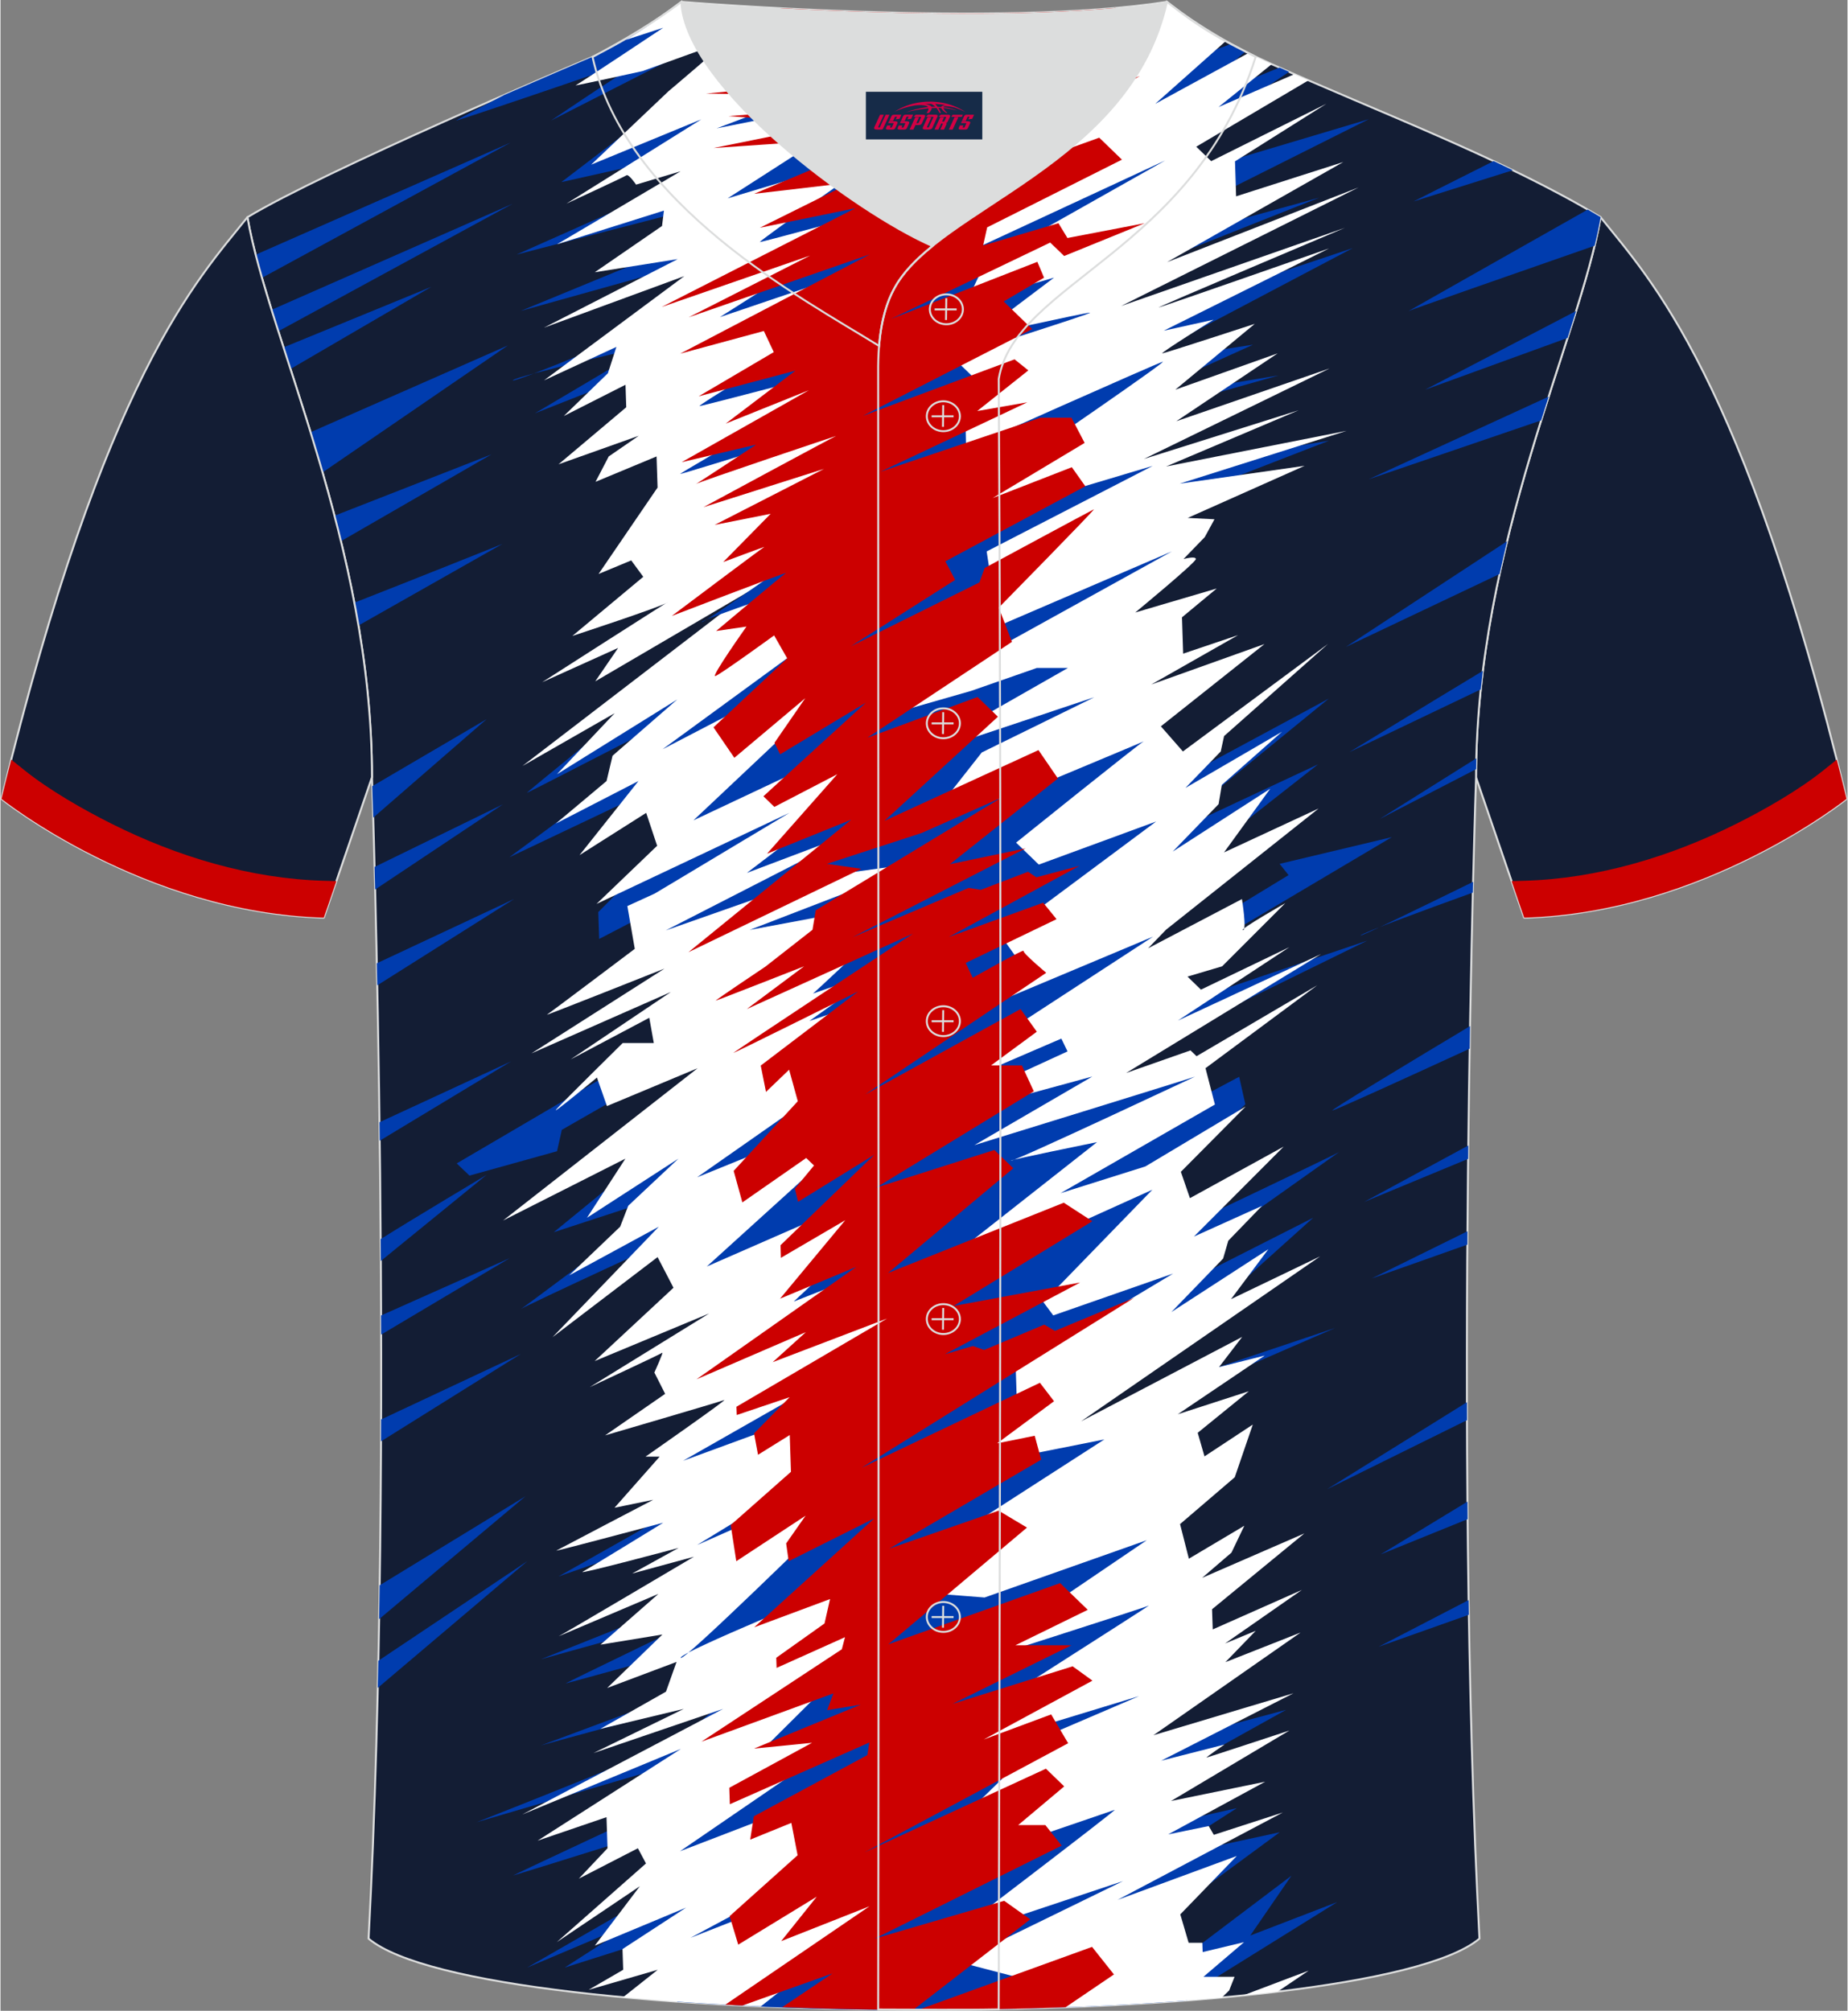 <?xml version="1.0" encoding="utf-8"?>
<!-- Generator: Adobe Illustrator 24.0.1, SVG Export Plug-In . SVG Version: 6.00 Build 0)  -->
<svg xmlns="http://www.w3.org/2000/svg" xmlns:xlink="http://www.w3.org/1999/xlink" version="1.1" id="图层_1" x="0px" y="0px" width="380.86px" height="414.34px" viewBox="0 0 380.8 414.5" enable-background="new 0 0 380.8 414.5" xml:space="preserve">
<rect x="0" y="0" width="380.8" height="414.5" fill="#808080" stroke="none"/>
<g>
	
		<path fill-rule="evenodd" clip-rule="evenodd" fill="#131D34" stroke="#DCDDDD" stroke-width="0.401" stroke-linecap="round" stroke-linejoin="round" stroke-miterlimit="22.926" d="   M329.89,44.78c10.28,12.86,29.46,32.55,50.71,119.9c0,0-29.29,23.45-66.46,24.49c0,0-7.19-20.9-9.93-28.95   C304.21,112.26,325.6,69.63,329.89,44.78z"/>
	<path fill-rule="evenodd" clip-rule="evenodd" fill="#CC0000" d="M375.85,158.78c-5.16,4.13-12.12,8.11-17.99,11.04   c-13.55,6.78-28.58,11.32-43.79,11.74l-2.52,0.07l2.59,7.53c37.17-1.03,66.46-24.49,66.46-24.49c-0.67-2.76-1.34-5.45-2.01-8.08   L375.85,158.78z"/>
</g>
<path fill-rule="evenodd" clip-rule="evenodd" fill="#131D34" stroke="#DCDDDD" stroke-width="0.401" stroke-linecap="round" stroke-linejoin="round" stroke-miterlimit="22.926" d="  M75.89,399.62c5.4-101.74,0.7-239.41,0.7-239.41c0-47.97-21.4-90.58-25.68-115.43c15.82-9.55,66.94-31.27,71.13-33.04  c6.4-2.7,12.79-7.19,18.34-11.36c0,0,65.63,5.43,100.09,0c6.47,5.05,13.95,9.4,21.48,12.78c21.91,9.84,48.19,19.68,67.95,31.61  c-4.3,24.85-25.68,67.47-25.68,115.43c0,0-4.69,137.66,0.7,239.41C281.69,419.2,99.12,419.2,75.89,399.62z"/>
<g>
	<path fill-rule="evenodd" clip-rule="evenodd" fill="#003CAE" d="M103.84,19.58c-5.86,3.06-10.12,5.31-9.85,5.27   c0.83-0.12,43.98-14.7,42.56-14.7c-1.42,0-23.04,14.7-23.04,14.7l35.62-18.14l2.73,3.2l-36.23,27.63l32.53-7.26l-3.48,7.26   c0,0-7.42,1.54-8.13,1.66c-0.71,0.12-30.16,13.28-30.16,13.28l35.74-9.25l0.21,6.41l-35.1,14.46l39.95-11.15   c0,0-12.81,12.61-13.16,13.6c-0.35,0.98-28.66,12.63-28.39,11.84c0.26-0.78,28.17-7.18,28.17-7.18l-23.63,13.99l23.78-9.37   l1.79,14.93l4.99,14.03l-0.99,14.93l21.94-7.97l-16.68,25.33l-12.94,7.13c0,0-23.96,19.34-23.52,19.22   c0.45-0.11,42.93-22.05,42.93-22.05l-19.68,15.49l-26.89,19.84l40.25-19.11l-5.46,7.8l-0.3,6.33l-16.15,16.28l0.18,5.54   l19.79-10.29l-5.15,18.93l2.84,10.17l-12.26,7.18l-34.59,20.28l2.63,2.51l18.05-5.02l0.99-4.41l18.54-10.63l13.76-7.89l-8.49,18.8   L114.07,254l29.09-9.5l-11.75,7.35c0,0-24.83,18.66-24.29,18.09c0.55-0.57,36.42-17.07,36.42-17.07l0.62,12.21l6.12,2.32l1.26,4.07   c0,0-14.2,13.63-13.16,13.6c1.05-0.03,13.52,0.67,13.52,0.67l-4.58,8.79l-1.62,13.13l-30.65,17.3l32.42-11.31l-2.9,15.15   l-33.15,13.23l35.86-9.95c0,0-31.28,15.04-30.72,14.93c0.56-0.11,27.46-7.54,27.46-7.54l1.72,7.54l-34.3,12.78   c0,0,37.73-10.49,37.45-9.27c-0.28,1.22-6.97,5.7-6.37,6.58c0.6,0.88-44.36,18.52-44.36,18.52l46.71-13.68l-8.04,10.06   c0,0-31.63,14.7-31.07,14.59c0.56-0.11,35.93-11.19,35.93-11.19l-4.03,6.62l-1.18,7.51l-27.91,16.06c0,0,26.28-11.08,24.48-10.4   c-1.79,0.68-16.74,10.4-16.74,10.4l24.62-7.8l-1.41,14.84c32.98,2.34,72.64,2.25,105.13-0.26l1.43-1.93l29.52-18.36l-17.93,6.9   l8.48-12.33l-24.06,18.18l-2.56-9.32l24.21-17.82l-25.06,5.43l16.22-10.4l-19.76,4.43l3.13-9.78l26.78-14.91l-29.83,7.96l2.42-7.35   l2.41-21.23l-3.81-24.31l0-13.15l5.68-6.18l33.27-14.47l-31.56,10.58l-11.18,7.51l-10.91,3.98l2.35-13.84l26.01-12.3l20.74-18.64   l-31.42,15.92l5.46-7.26c0,0,31.83-22.62,31.39-22.25s-34.74,16.65-34.74,16.65l-1.62-9.65l16.94-16.8l-1.27-5.67l-17.64,9.38   l-10.75-7.81l3.37-4.41l51.42-25.22l-48.99,16.54l5.87-9.3l48.2-28.58l-23.14,5.51l1.84,2.32l-16.5,10.04l-19.58,9.86l4.78-11.67   l12.02-11.16l25.36-19.9l-33.64,15.72l35.86-29.28l-34.22,18.43l-5.75-16.86l-7.45-12.42l6.76-16.12l4.55-12.17l36.16-14.02   l-39.92,6.57l3.1-12.56l26.43-7.46l-30.25,4.98l24.96-11.31L234,74.77l44.8-23.63l-46.31,15.49l-7.36-3.84l5.47-5.65l41.3-16.4   l-35.85,9.84l13.8-9.84l32.25-16.17l-34.14,10.18l-6.43-6.56l10.6-4.3l13.55-9.08c-0.66-0.29-1.32-0.58-1.98-0.88l-20.33,8.26   l13.3-11.58c-0.98-0.5-1.96-1.02-2.93-1.56l-15.93,5.9l0.52-11.8H136.59c-4.58,3.28-9.56,6.47-14.55,8.57   C120.57,12.36,113.32,15.44,103.84,19.58z"/>
	<path fill-rule="evenodd" clip-rule="evenodd" fill="#FFFFFF" d="M128.37,411.69l7.13-5.65l-14.24,4.13l7.12-4.13l-0.14-4.27   l13.1-8.54l-18.81,7.83l9.28-12.24l-17.12,11.52l18.39-16.22l-1.67-3.13l-12.17,6.26l5.91-6.26l-0.21-6.41l-14.21,4.85l29.55-18.92   l-32.71,13.52l41.41-21.77l-26.74,9.11l18.63-9.11l-17.22,4.13l13.55-7.68l2.18-6.13l-14.3,5.37l11.39-11.02l-12.77,2.09   l11.95-10.47c0,0-21.2,9.01-20.57,8.74c0.63-0.27,27.88-16.39,27.88-16.39l-12.73,3.46l9.57-5.28c0,0-21.12,5.65-19.78,4.92   c1.34-0.73,16.61-10.11,16.61-10.11s-22.48,6.01-22.03,5.74c0.45-0.27,19.97-10.47,19.97-10.47l-7.98,1.64l9.31-10.54h-2.91   c0,0,17.36-12.11,16.19-11.66c-1.17,0.46-24.53,7.28-24.53,7.28l12.38-8.56l-2.22-4.39c0,0,1.97-4.37,1.62-4.08   c-0.35,0.29-14.92,7.07-14.92,7.07l24.61-15.18l-23.63,9.83l16.26-15.12l-3.28-6.32l-21.66,16.51l21.91-22.77l-18.46,10.02   l10.49-10.02l1.68-4.33l10.33-9.7l-18.84,12.18l7.91-12.18l-25.22,12.75l40.12-31.4L125.03,228l-2.06-5.88c0,0-9.69,8.03-8.38,6.56   c1.31-1.47,13.69-13.68,13.69-13.68h6.41l-0.93-5.2l-16.23,8.59l20.69-13.91l-28.76,12.66l27.44-17.48c0,0-24.78,9.84-24.23,9.5   c0.55-0.34,18.1-13.57,18.1-13.57l-1.53-8.82l5.67-2.59l27.73-16.62l-39.76,18.77l12.5-11.99l-2.26-6.78l-13.74,8.71L131.53,161   l-17.04,8.77l10.46-8.77l1.24-5.22l13.33-11.59l-24.8,15.41l11.89-12.58L107.6,157.9l47.62-36.53l-32.6,19.08l4.72-6.89   l-15.67,7.07c0,0,27-17.31,25.79-16.43c-1.21,0.88-19.56,6.89-19.56,6.89l14.62-12.19l-2.48-3.38l-6.74,2.8l12.17-17.82l-0.21-6.41   l-12.58,5.23l2.72-5.23l6.19-4.26l-16.54,5.88l13.96-11.76l-0.15-4.64l-12.73,6.45l9.1-8.82l1.75-5.43l-14.93,6.9l28.93-21.49   l-28.94,10.63l27.58-14.14l-17.1,2.71l13.87-9.54l0.39-3.17l-22.06,6.95l25.49-15.05l-9.17,2.75c0,0-1.52-2.24-1.98-1.92   c-0.46,0.33-12.37,5.83-12.37,5.83l27.8-17.37l-22.71,9.34l15.94-15.13c0,0,12.45-10.49,11.66-10.27   c-0.78,0.23-16.99,6.11-16.99,6.11s-14.37,3.17-13.81,2.94c0.56-0.23,18.05-11.87,18.05-11.87l-7.71,2.51   c4.02-2.38,7.91-5.18,11.46-7.84c0,0,65.63,5.43,100.09,0c3.77,2.94,7.89,5.65,12.16,8.07l-14.56,12.95c0,0,9.34-5.11,19.2-10.46   c1.55,0.78,3.11,1.53,4.67,2.23l0.14,0.06c-5.89,4.75-10.96,8.83-10.96,8.83s7.64-3.32,15.63-6.77c0.97,0.42,1.94,0.85,2.91,1.27   c-10.68,6.31-23.13,13.67-23.13,13.67l3.08,2.98l23.75-11.83l-18.84,11.87l0.23,7.21l22.1-7.07L240.5,54.04L280,38.63l-48.96,24.45   l46.12-16.11c0,0-39.46,16.68-38.34,16.4c1.12-0.28,35.09-12.16,35.09-12.16l-34.08,16.96l10.25-2.26c0,0-11.36,7.07-10.52,6.93   c0.84-0.14,19.03-6.08,19.03-6.08l-16.38,13.57l21.1-7.49l-20.89,13.99l31.59-10.88l-38.27,18.66l31.9-10.04l-27.33,11.59   l37.22-7.35L243.12,99.7l25.75-3.68l-24.1,10.74l5.52,0.28l-2,3.67l-4.39,4.53c0,0,2.53-0.7,2.55,0c0.02,0.7-12.5,11.02-12.5,11.02   l16.8-4.95l-7.16,5.94l0.24,7.49l11.33-3.82l-17.9,10.18l23.34-8.34l-21.36,16.96l4.54,5.18l29.92-22.17l-21.43,19l-0.69,3.17   l-7.28,7.52l19.92-11.59l-12.42,10.97l-0.66,3.96l-9.46,9.78l20.1-12.95l-9.52,13.12l19.5-9.05l-31.44,24.97l-3.72,3.85   l19.35-10.15c0,0,1.06,6.52,0.21,6.41c-0.85-0.11,8.72-5.56,8.72-5.56l-13.01,13.01l-7.14,2.12l2.77,2.69l18.23-8.76l-22.97,15.13   l29.52-13.71l-40.21,24.52l13.28-4.66l1.24,1.2l24.9-14.63l-23.05,17.1l1.94,7.49l-31.82,18.27l17.49-5.51l20.67-12.35   l-13.36,13.46l1.87,5.43l19.33-10.63l-18.51,18.55l14.04-6.33l-6.95,7.18l-1.07,3.68l-10.67,11.03l19.99-12.95l-7.69,10.29   l18.37-8.82L222.76,293L256,275.58l-4.77,6.22l9.42-2.37l-17.93,12.1l14.66-4.75l-10.55,8.57l1.4,4.86l9.96-6.56l-3.72,10.86   l-11.28,9.66l1.82,7.13l11.43-6.79l-2.65,5.54l-6.05,5.2l21.08-9.16l-19.03,15.63l0.14,4.16l18.37-8.14l-15.84,11.04l6.34-2.62   l-6.26,6.47l15.5-6.11l-30.34,21.17l28.87-8.65l-27.27,13.9l13.06-3.33c0,0-4.04,2.75-3.68,2.68c0.36-0.07,17.05-5.57,17.05-5.57   l-24.4,14.53l19.41-3.98l-20,10.86l8.36-1.72l1.05,1.81l14.24-4.61l-34.09,18.02l24.59-9.05l-11.65,12.04l1.72,5.85h2.83l0.06,1.92   l8.53-2.04l-8.36,7.13h6.41l-1.12,2.83c0,0-0.73,0.69-1.51,1.46C214.49,415.17,165.55,415.15,128.37,411.69L128.37,411.69z    M256.17,411.33c2.44-0.25,4.83-0.51,7.15-0.79l6.38-4.32C269.7,406.22,261.96,409.12,256.17,411.33z"/>
	<g>
		<path fill-rule="evenodd" clip-rule="evenodd" fill="#003CAE" d="M52.61,52.5l52.58-23.12L53.91,57.27    C53.44,55.63,53,54.04,52.61,52.5z"/>
		<path fill-rule="evenodd" clip-rule="evenodd" fill="#003CAE" d="M55.89,63.86L105.59,42L57.28,68.28    C56.8,66.78,56.33,65.3,55.89,63.86z"/>
		<path fill-rule="evenodd" clip-rule="evenodd" fill="#003CAE" d="M63.92,89.1l40.68-17.89L66.4,97.38    C65.59,94.57,64.76,91.8,63.92,89.1z"/>
		<polygon fill-rule="evenodd" clip-rule="evenodd" fill="#003CAE" points="58.35,71.61 88.83,59.12 59.79,76.06   "/>
		<path fill-rule="evenodd" clip-rule="evenodd" fill="#003CAE" d="M68.86,106.31l32.37-12.65l-31.04,17.9    C69.76,109.8,69.32,108.05,68.86,106.31z"/>
		<path fill-rule="evenodd" clip-rule="evenodd" fill="#003CAE" d="M72.95,124.24c11.46-4.48,30.54-12.12,30.54-12.12L73.8,128.94    C73.53,127.36,73.25,125.8,72.95,124.24z"/>
		<path fill-rule="evenodd" clip-rule="evenodd" fill="#003CAE" d="M76.65,162.06l23.56-13.81l-23.36,20.29    C76.76,165.65,76.69,163.46,76.65,162.06z"/>
		<polygon fill-rule="evenodd" clip-rule="evenodd" fill="#003CAE" points="77.12,178.71 103.58,165.8 77.24,183.36   "/>
		<polygon fill-rule="evenodd" clip-rule="evenodd" fill="#003CAE" points="77.58,198.57 105.88,185.32 77.68,203.11   "/>
		<polygon fill-rule="evenodd" clip-rule="evenodd" fill="#003CAE" points="78.14,231.33 105.3,218.77 78.19,235.14   "/>
		<path fill-rule="evenodd" clip-rule="evenodd" fill="#003CAE" d="M78.38,255.42c6.85-4.3,21.83-13.24,21.83-13.24l-21.8,17.75    L78.38,255.42z"/>
		<polygon fill-rule="evenodd" clip-rule="evenodd" fill="#003CAE" points="78.46,271.17 104.96,259.36 78.48,275.11   "/>
		<polygon fill-rule="evenodd" clip-rule="evenodd" fill="#003CAE" points="78.47,292.6 107.27,279.1 78.45,297.11   "/>
		<path fill-rule="evenodd" clip-rule="evenodd" fill="#003CAE" d="M78.17,326.79l30.05-18.35l-30.16,25.32    C78.11,331.44,78.14,329.12,78.17,326.79z"/>
		<path fill-rule="evenodd" clip-rule="evenodd" fill="#003CAE" d="M77.9,342.34l30.75-20.56l-30.88,26.16    C77.82,346.08,77.86,344.21,77.9,342.34z"/>
	</g>
	<g>
		<path fill-rule="evenodd" clip-rule="evenodd" fill="#003CAE" d="M307.84,33.21c-8.15,4.07-16.52,8.32-16.52,8.32l20.48-6.44    C310.49,34.46,309.17,33.83,307.84,33.21z"/>
		<path fill-rule="evenodd" clip-rule="evenodd" fill="#003CAE" d="M327.24,43.2c-15.94,9.02-37.46,21.19-36.91,20.91    c0.53-0.27,21.76-7.69,38.33-13.46c0.5-2.06,0.92-4.02,1.24-5.88C329.03,44.24,328.14,43.72,327.24,43.2z"/>
		<path fill-rule="evenodd" clip-rule="evenodd" fill="#003CAE" d="M324.84,64.11l-31.12,16.22l29.36-10.67    C323.69,67.76,324.28,65.91,324.84,64.11z"/>
		<path fill-rule="evenodd" clip-rule="evenodd" fill="#003CAE" d="M319.18,81.76l-37.13,17.05l35.58-12.15    C318.15,85,318.67,83.37,319.18,81.76z"/>
		<path fill-rule="evenodd" clip-rule="evenodd" fill="#003CAE" d="M310.62,111.56l-33.22,21.78l31.67-15.02    C309.56,116.04,310.08,113.79,310.62,111.56z"/>
		<path fill-rule="evenodd" clip-rule="evenodd" fill="#003CAE" d="M305.62,138.29c-11.67,7.03-27.52,16.75-27.52,16.75l27.08-12.93    C305.32,140.84,305.47,139.56,305.62,138.29z"/>
		<path fill-rule="evenodd" clip-rule="evenodd" fill="#003CAE" d="M304.27,156.32l-19.94,12.51l19.9-10.28    C304.24,157.8,304.25,157.06,304.27,156.32z"/>
		<path fill-rule="evenodd" clip-rule="evenodd" fill="#003CAE" d="M303.61,181.78c-11.29,5.54-23.91,11.66-23.18,11.02    c0.7-0.62,12.48-4.96,23.13-8.81L303.61,181.78z"/>
		<path fill-rule="evenodd" clip-rule="evenodd" fill="#003CAE" d="M302.98,211.51c-13.87,8.32-28.88,17.39-28.38,17.39    c0.49,0,14.89-6.56,28.3-12.73L302.98,211.51z"/>
		<polygon fill-rule="evenodd" clip-rule="evenodd" fill="#003CAE" points="302.61,236.13 281.12,247.77 302.58,238.88   "/>
		<polygon fill-rule="evenodd" clip-rule="evenodd" fill="#003CAE" points="302.44,253.81 282.7,263.54 302.42,256.56   "/>
		<polygon fill-rule="evenodd" clip-rule="evenodd" fill="#003CAE" points="302.44,309.54 284.55,320.41 302.47,313.15   "/>
		<polygon fill-rule="evenodd" clip-rule="evenodd" fill="#003CAE" points="302.34,289.04 273.5,306.98 302.35,292.74   "/>
		<polygon fill-rule="evenodd" clip-rule="evenodd" fill="#003CAE" points="302.68,329.83 284.11,339.46 302.73,332.86   "/>
	</g>
	<path fill-rule="evenodd" clip-rule="evenodd" fill="#003CAE" d="M197.37,404.38l34.06-16.62l-36.57,12.18   c0,0,35.74-27.2,34.84-26.86c-0.9,0.34-45.82,15.65-45.82,15.65l22.72-22.14l-26.53,6.49l54.67-23.45l-41.11,12.52l0.98-4.21   c0,0,43.04-27.43,42.15-26.98c-0.9,0.46-38.75,12.52-38.75,12.52l38.32-25.99l-33.44,11.81l-14.55-1.14l3.91-8.68l35.34-22.77   l-27.8,5.55l9.73-13.88l-0.21-6.41l32.46-19.45l-24.72,8.63l-2.05-2.76l22.47-23.14l-32.76,14.8l-8.37-1.22l29.74-23.4   c0,0-18.79,3.82-17.71,3.82c1.08,0,38.36-17.55,37.93-17.33c-0.43,0.22-45.51,14.13-45.51,14.13l24.31-14.14l-40.15,10.93   l35.04-16.11l-1.27-2.64l-20.3,8.74l3.16-6.28l36.05-23.48l-46,19.29l7.74-7.13l10.57-7.16l-3.55-5.01l31.87-23.72l-24.19,8.88   l-4.68-4.53c0,0,25.72-20.69,26.34-20.89c0.62-0.19-26.9,11.27-26.9,11.27l-15.92,2.99l9.4-11.95l23.19-11.38l-38.57,12.86   l33.14-18.9h-6.41l-13.52,4.72l-22.05,6.32l63.4-35.06l-45.8,19.69l8.5-13.98l-0.87-5.71l34.22-17.63l-46.18,13.77l21.1-16.12   c0,0,28.39-19.47,27.15-19.12c-1.24,0.34-40.53,17.86-40.53,17.86l-0.16-7.14l2.58-6.63l-5.13-4.96c0,0,29.28-9.25,28.25-9.25   c-1.02,0-23.63,5.01-23.63,5.01l16.22-12.23l-18.16,5.28l4.05-8.54l37.03-20.89l-42.2,19.58l6.82-13.77l8.04-13.02l-23.72,9.34   c0,0,45.95-22.2,44.61-21.63c-1.35,0.57-39.28,10.36-39.28,10.36L225.1,5.17l-46.72,5.69l-33.43,0.08L179,14.61l-31.35,11.85   l35.92-7.2l-33.66,21.63l32.93-9.9c0,0-26.83,18.9-26.26,18.9c0.57,0,27.75-7.4,27.75-7.4l-36.01,22.88l37.61-12.75l-24.05,20   c0,0-18.42,11.08-17.74,11.08c0.68,0,36.46-9.45,36.46-9.45s-41.02,23.45-40.45,23.45c0.57,0,42.94-13.21,42.94-13.21l-18.26,20.43   l1.91,8.2c0,0-21.91,15.57-22.19,15.12c-0.27-0.45,23.76-8.56,23.76-8.56l-2.57,13.41l-29.23,21.35l29.29-15.23l7.58,1.14   l-30.51,28.75l33.22-15.65l0.61,8.04c0,0-7.49,6.83-8.16,7.29c-0.67,0.46-14.66,11.16-14.66,11.16l24.4-9.22l-41.13,21.07   l31.39-11.03l22.23-3.07l-36.32,14l24.33-4.55l-6.55,6.77c0,0,6.47-0.85,6.41,0c-0.06,0.85-11.12,10.9-11.12,10.9l14.07-4.92   l-14.83,10.58l14.06-4.82l-11.81,19.26l-25.39,17.77l24.44-9.92l4.65,3.75l-27.09,24.56l30.83-13.48l1.47,7.26l-14.38,13.45   l12.82-5.04l7.9,5.4l2.98,5.96l-46.52,26.5l39.36-14.44l-9.57,15.37l-26.89,16.43l28.48-12.59l-1.95,7.85   c0,0-29.58,29.06-29.91,27.99c-0.33-1.08,33.48-14.9,33.48-14.9l2.44,14.93l-17.47,17.36l24.96-7.35l-43.55,29.83l38.33-14.72   c0,0-10.54,18.39-11.57,19.19c-1.03,0.8-24.61,13.38-24.61,13.38l34.13-13.37l-2.58,5.69l8.33-1.18l-17.36,16.68l-8.07,6.36   c14.14,0.62,29,0.84,43.66,0.66l17.87-4.47L197.37,404.38z"/>
	<path fill-rule="evenodd" clip-rule="evenodd" fill="#CC0000" d="M219.59,413.76l9.97-6.76l-4.51-5.68L189.2,414.3   C199.42,414.31,209.65,414.14,219.59,413.76L219.59,413.76z M188.2,414.29c-9.11-0.02-18.2-0.2-27.05-0.53l10.38-6.97l-18.57,6.62   c-1.18-0.06-2.35-0.12-3.52-0.18l29.72-20.28l-18.2,7.18l7.33-9.16l-16.19,9.89l-1.77-5.88l14.01-12.55l-1.29-6.67l-8.48,3.45   l0.75-4.81l23.39-12.61l0.42-2.6l-28.76,12.72l-0.11-3.39l17.05-9.27l-11.95,1.19l21.98-9.05l-6.92,1.13l1.3-3.45l-27.21,9.95   l28.95-19.05l0.65-2.49l-14.1,6.33l-0.07-2.09l9.95-7.07l1.14-5.03l-15.64,5.82L180.13,313l-17.63,8.82l-0.52-3.67l4-5.71   l-14.28,9.38l-1.15-7.46l12.42-10.97l-0.25-7.58l-6.54,4.07l-0.82-4.41l7.33-7.46l-10.9,3.67l-0.06-1.7l31.04-18.18l-23.57,8.99   l6.84-6.19l-22.54,9.72l32.95-23.18l-15.73,6.56l13.44-16.17l-13.26,7.75l-0.08-2.6l19.35-18.66l-15.74,9.72l-0.65-2.71l3.94-4.78   l-1.61-1.55l-13.16,9.16l-1.79-6.5L164.38,227l-1.79-6.5l-4.77,4.58l-1.08-5.43l20.08-15.27c0,0-25.37,12.61-25.71,12.66   c-0.34,0.06,37.02-24.59,37.02-24.59L153.87,208l11.81-8.81c0,0-17.86,7.01-18.2,7.07c-0.34,0.06,10.23-7.01,10.23-7.01l9.7-7.59   l0.67-4.02l38.29-23.22l-16.44,7.28l-19.54,6.37l7.09,1.02l-35.64,17.19l33.55-27.31l-17.35,7.01l14.49-16.39l-12.98,6.74   l-2.26-2.19l21.13-19.3l-17.68,10.65l-1.17-2.37l6.35-9.2l-14.62,12.29l-4.3-6.28l15.2-14.21l-2.7-4.74c0,0-11.03,8.01-12.11,8.38   c-1.08,0.36,6.41-10.2,6.41-10.2l-6.25,0.91c0,0,13.65-11.47,14.36-11.93c0.71-0.46-23.51,8.83-23.51,8.83s18.52-13.93,19.06-14.21   c0.54-0.27-8.46,3.1-8.46,3.1l9.79-9.95l-11.55,2.29l22.53-11.54l-24.85,7.89c0,0,26.67-14.42,27.34-14.67   c0.67-0.25-28.45,9.5-28.94,9.92c-0.5,0.42,12.46-8.14,12.46-8.14l-15.34,3.61l26.24-14.84l-17.16,6.89l14.38-10.92l-19.97,5.3   l15.5-9.12l-2.05-4.35l-17.24,4.67l39.09-20.46L141.89,65.4l25.03-12.72l-30.61,10.6l39.95-20.36l-19.7,4.03l18.78-9.33   l-19.96,2.33l28.45-11.98l-36.81,2.54l24.75-4.98l-21.68-1.59l27.07-2.12l-0.6-2.01l-31.08-0.53l28.44-2.65l-2.71-5.09l-19.2,3.07   l-2.19-2.12c0,0,23.32-3.39,24.07-3.07c0.75,0.32-10.08-3.61-10.08-3.61l-10.32,2.12l-2.03-3.71l16.95-0.53l-7.91-2.01   c18.92,1,47.52,1.91,69.39-0.04c-0.46,2.65-1.18,6.68-1.31,7.03c-0.19,0.53-17.07,3.95-17.07,3.95l-4.39,4.53l16.4-4.35l-4.45,2.85   l-15.51,7L201,28.33l33.91-12.67l-43.65,25.4l35.27-12.68l4.68,4.53l-27.79,13.96l-0.83,3.73l15.53-4.59l1.85,3.05l15.94-3.05   l-16.61,6.76L216.42,50l-32.88,15.77l30.23-11.8l1.38,3.27l-8.32,4.9l5.88,5.7l-34.93,17.89l31.29-11.66l2.84,2.28l-10.54,8.38   l10.33-1.8l-30.28,14.31l32.98-11.13h6.41l2.71,5.19l-18.97,11.37l16.33-6.36l2.78,3.92l-28.86,15.48l2.03,3.82l-21.5,13.68   l26.5-13.15l1.07-2.97c0,0,21.98-11.87,22.51-12.09c0.52-0.21-19.59,20.25-19.59,20.25l2.71,7.06l-29.8,19.76l22.71-8.4l4.2,4.07   l-23.39,21.46L214,154.62l4.01,5.85l-22.27,17.67l15.6-3.26l-35.7,18.32l23.96-10.18l2.52,0.41l9.72-3.73l1.73,1.15l8.88-2.37   l-26.93,14.66l19.45-7.06l2.76,3.39l-18.74,9.03l1.46,3.05c0,0,10.66-6.02,10.47-5.55c-0.19,0.47,4.68,4.53,4.68,4.53l-37.35,25.1   L210.3,208l3.36,4.67l-9.44,6.95h6.36l2.46,5.34l-32.51,19.85l24.38-7.76l3.9,3.77l-25.84,21.6l36.25-14.5l5.89,3.82l-28.61,17.47   l26.08-4.84l-27.88,14.79l5.78-1.7l2.33,0.81l12.38-5.22l2.21,1.29l16.27-6.78l-56.12,34.98l36.75-17.5l2.91,3.8l-11.73,8.68   l7.75-1.56l1.33,4.93l-31.31,18.34l22.54-7.84l5.84,3.5l-28.58,24.06l35.42-12.62l5.69,5.51l-14.92,7.31h11.56l-24.52,12.08   l24.77-7.74l4.08,2.95l-22.42,12.13l13.91-5.17l3.5,5.94l-41.93,22.47l37.35-17.22l3.77,3.65l-9.49,7.97h5.6l3.36,4.24   l-38.56,19.17l26.71-7.8l5.38,3.82L188.2,414.29z"/>
</g>
<path fill-rule="evenodd" clip-rule="evenodd" fill="none" stroke="#DCDDDD" stroke-width="0.401" stroke-miterlimit="22.926" d="  M140.38,0.39c-5.9,4.42-11.8,7.9-18.32,11.35c6.84,30.55,43.29,49.79,59.07,59.56c0.43-5.18,1.57-9.01,3.21-11.96  c1.68-3.07,4.41-5.87,7.8-8.62C176.35,43.85,141.26,18.04,140.38,0.39z"/>
<path fill-rule="evenodd" clip-rule="evenodd" fill="#DCDDDD" d="M192.17,50.71c14.83-11.99,42.18-22.85,48.3-50.33  c-34.47,5.43-100.09,0-100.09,0C141.26,18.04,176.36,43.85,192.17,50.71z"/>
<path fill-rule="evenodd" clip-rule="evenodd" fill="none" stroke="#DCDDDD" stroke-width="0.401" stroke-miterlimit="22.926" d="  M258.78,11.73c-7.75-4-10.65-5.37-18.31-11.35c-7.51,33.77-47.12,42.44-56.12,58.94c-2.06,3.7-3.32,8.78-3.4,16.15  c0,112.96,0.19,225.81,0,338.77c8.38,0,16.47,0.13,24.85-0.03c0.26-111.96,0.66-224.15,0.01-336.09  C209.09,58.28,246.08,51.92,258.78,11.73z"/>
<g>
	<g>
		
			<path fill-rule="evenodd" clip-rule="evenodd" fill="none" stroke="#DCDDDD" stroke-width="0.401" stroke-miterlimit="22.926" d="    M195.01,66.84c1.88,0,3.41-1.38,3.41-3.08c0-1.71-1.54-3.08-3.41-3.08c-1.88,0-3.41,1.38-3.41,3.08    C191.6,65.47,193.13,66.84,195.01,66.84z"/>
		
			<line fill-rule="evenodd" clip-rule="evenodd" fill="none" stroke="#DCDDDD" stroke-width="0.401" stroke-miterlimit="22.926" x1="195" y1="61.47" x2="194.94" y2="65.96"/>
		
			<line fill-rule="evenodd" clip-rule="evenodd" fill="none" stroke="#DCDDDD" stroke-width="0.401" stroke-miterlimit="22.926" x1="192.59" y1="63.78" x2="197.13" y2="63.78"/>
	</g>
	<g>
		
			<path fill-rule="evenodd" clip-rule="evenodd" fill="none" stroke="#DCDDDD" stroke-width="0.401" stroke-miterlimit="22.926" d="    M194.39,88.88c1.88,0,3.41-1.38,3.41-3.08c0-1.7-1.54-3.08-3.41-3.08c-1.88,0-3.41,1.38-3.41,3.08    C190.97,87.5,192.5,88.88,194.39,88.88z"/>
		
			<line fill-rule="evenodd" clip-rule="evenodd" fill="none" stroke="#DCDDDD" stroke-width="0.401" stroke-miterlimit="22.926" x1="194.36" y1="83.51" x2="194.31" y2="87.99"/>
		
			<line fill-rule="evenodd" clip-rule="evenodd" fill="none" stroke="#DCDDDD" stroke-width="0.401" stroke-miterlimit="22.926" x1="191.97" y1="85.81" x2="196.5" y2="85.81"/>
	</g>
	<g>
		
			<path fill-rule="evenodd" clip-rule="evenodd" fill="none" stroke="#DCDDDD" stroke-width="0.401" stroke-miterlimit="22.926" d="    M194.39,152.18c1.88,0,3.41-1.38,3.41-3.08c0-1.7-1.54-3.08-3.41-3.08c-1.88,0-3.41,1.38-3.41,3.08    C190.97,150.8,192.5,152.18,194.39,152.18z"/>
		
			<line fill-rule="evenodd" clip-rule="evenodd" fill="none" stroke="#DCDDDD" stroke-width="0.401" stroke-miterlimit="22.926" x1="194.36" y1="146.81" x2="194.31" y2="151.3"/>
		
			<line fill-rule="evenodd" clip-rule="evenodd" fill="none" stroke="#DCDDDD" stroke-width="0.401" stroke-miterlimit="22.926" x1="191.97" y1="149.11" x2="196.5" y2="149.11"/>
	</g>
	<g>
		
			<path fill-rule="evenodd" clip-rule="evenodd" fill="none" stroke="#DCDDDD" stroke-width="0.401" stroke-miterlimit="22.926" d="    M194.39,213.58c1.88,0,3.41-1.37,3.41-3.08c0-1.7-1.54-3.08-3.41-3.08c-1.88,0-3.41,1.37-3.41,3.08    C190.97,212.2,192.5,213.58,194.39,213.58z"/>
		
			<line fill-rule="evenodd" clip-rule="evenodd" fill="none" stroke="#DCDDDD" stroke-width="0.401" stroke-miterlimit="22.926" x1="194.36" y1="208.22" x2="194.31" y2="212.7"/>
		
			<line fill-rule="evenodd" clip-rule="evenodd" fill="none" stroke="#DCDDDD" stroke-width="0.401" stroke-miterlimit="22.926" x1="191.97" y1="210.51" x2="196.5" y2="210.51"/>
	</g>
	<g>
		
			<path fill-rule="evenodd" clip-rule="evenodd" fill="none" stroke="#DCDDDD" stroke-width="0.401" stroke-miterlimit="22.926" d="    M197.8,271.91c0-1.7-1.53-3.08-3.41-3.08c-1.88,0-3.41,1.38-3.41,3.08c0,1.7,1.53,3.08,3.41,3.08    C196.27,274.99,197.8,273.6,197.8,271.91z"/>
		
			<line fill-rule="evenodd" clip-rule="evenodd" fill="none" stroke="#DCDDDD" stroke-width="0.401" stroke-miterlimit="22.926" x1="194.36" y1="269.62" x2="194.31" y2="274.1"/>
		
			<line fill-rule="evenodd" clip-rule="evenodd" fill="none" stroke="#DCDDDD" stroke-width="0.401" stroke-miterlimit="22.926" x1="191.97" y1="271.93" x2="196.5" y2="271.93"/>
	</g>
	<g>
		
			<path fill-rule="evenodd" clip-rule="evenodd" fill="none" stroke="#DCDDDD" stroke-width="0.401" stroke-miterlimit="22.926" d="    M194.39,336.39c1.88,0,3.41-1.37,3.41-3.08c0-1.7-1.54-3.08-3.41-3.08c-1.88,0-3.41,1.38-3.41,3.08    C190.97,335,192.5,336.39,194.39,336.39z"/>
		
			<line fill-rule="evenodd" clip-rule="evenodd" fill="none" stroke="#DCDDDD" stroke-width="0.401" stroke-miterlimit="22.926" x1="194.36" y1="331.02" x2="194.31" y2="335.52"/>
		
			<line fill-rule="evenodd" clip-rule="evenodd" fill="none" stroke="#DCDDDD" stroke-width="0.401" stroke-miterlimit="22.926" x1="191.97" y1="333.33" x2="196.5" y2="333.33"/>
	</g>
</g>
<g>
	
		<path fill-rule="evenodd" clip-rule="evenodd" fill="#131D34" stroke="#DCDDDD" stroke-width="0.401" stroke-linecap="round" stroke-linejoin="round" stroke-miterlimit="22.926" d="   M50.91,44.78C40.63,57.64,21.45,77.33,0.2,164.67c0,0,29.29,23.45,66.46,24.49c0,0,7.19-20.9,9.93-28.95   C76.59,112.26,55.2,69.63,50.91,44.78z"/>
	<path fill-rule="evenodd" clip-rule="evenodd" fill="#CC0000" d="M4.95,158.78c5.16,4.13,12.12,8.11,17.99,11.04   c13.55,6.78,28.58,11.32,43.79,11.74l2.52,0.07l-2.59,7.53C29.49,188.12,0.2,164.67,0.2,164.67c0.67-2.76,1.34-5.45,2.01-8.08   L4.95,158.78z"/>
</g>

<g id="tag_logo">
	<rect y="18.92" fill="#162B48" width="24" height="9.818" x="178.42"/>
	<g>
		<path fill="#D30044" d="M194.38,22.11l0.005-0.011c0.131-0.311,1.085-0.262,2.351,0.071c0.715,0.24,1.44,0.54,2.193,0.9    c-0.218-0.147-0.447-0.289-0.682-0.42l0.011,0.005l-0.011-0.005c-1.478-0.845-3.218-1.418-5.1-1.62    c-1.282-0.115-1.658-0.082-2.411-0.055c-2.449,0.142-4.68,0.905-6.458,2.095c1.26-0.638,2.722-1.075,4.195-1.336    c1.467-0.18,2.476-0.033,2.771,0.344c-1.691,0.175-3.469,0.633-4.555,1.075c1.156-0.338,2.967-0.665,4.647-0.813    c0.016,0.251-0.115,0.567-0.415,0.96h0.475c0.376-0.382,0.584-0.725,0.595-1.004c0.333-0.022,0.66-0.033,0.971-0.033    C193.21,22.55,193.42,22.9,193.62,23.29h0.262c-0.125-0.344-0.295-0.687-0.518-1.036c0.207,0,0.393,0.005,0.567,0.011    c0.104,0.267,0.496,0.66,1.058,1.025h0.245c-0.442-0.365-0.753-0.753-0.835-1.004c1.047,0.065,1.696,0.224,2.885,0.513    C196.2,22.37,195.46,22.2,194.38,22.11z M191.94,22.02c-0.164-0.295-0.655-0.485-1.402-0.551    c0.464-0.033,0.922-0.055,1.364-0.055c0.311,0.147,0.589,0.344,0.84,0.589C192.48,22,192.21,22.01,191.94,22.02z M193.92,22.07c-0.224-0.016-0.458-0.027-0.715-0.044c-0.147-0.202-0.311-0.398-0.502-0.6c0.082,0,0.164,0.005,0.24,0.011    c0.72,0.033,1.429,0.125,2.138,0.273C194.41,21.67,194.03,21.83,193.92,22.07z"/>
		<path fill="#D30044" d="M181.34,23.65L180.17,26.2C179.99,26.57,180.26,26.71,180.74,26.71l0.873,0.005    c0.115,0,0.251-0.049,0.327-0.175l1.342-2.891H182.5L181.28,26.28H181.11c-0.147,0-0.185-0.033-0.147-0.125l1.156-2.504H181.34L181.34,23.65z M183.2,25h1.271c0.36,0,0.584,0.125,0.442,0.425L184.44,26.46C184.34,26.68,184.07,26.71,183.84,26.71H182.92c-0.267,0-0.442-0.136-0.349-0.333l0.235-0.513h0.742L183.37,26.24C183.35,26.29,183.39,26.3,183.45,26.3h0.18    c0.082,0,0.125-0.016,0.147-0.071l0.376-0.813c0.011-0.022,0.011-0.044-0.055-0.044H183.03L183.2,25L183.2,25z M184.02,24.93h-0.78l0.475-1.025c0.098-0.218,0.338-0.256,0.578-0.256H185.74L185.35,24.49L184.57,24.61l0.262-0.562H184.54c-0.082,0-0.12,0.016-0.147,0.071L184.02,24.93L184.02,24.93z M185.61,25L185.44,25.37h1.069c0.06,0,0.06,0.016,0.049,0.044    L186.18,26.23C186.16,26.28,186.12,26.3,186.04,26.3H185.86c-0.055,0-0.104-0.011-0.082-0.06l0.175-0.376H185.21L184.98,26.38C184.88,26.57,185.06,26.71,185.33,26.71h0.916c0.24,0,0.502-0.033,0.605-0.251l0.475-1.031c0.142-0.3-0.082-0.425-0.442-0.425H185.61L185.61,25z M186.42,24.93l0.371-0.818c0.022-0.055,0.06-0.071,0.147-0.071h0.295L186.97,24.6l0.791-0.115l0.387-0.845H186.7c-0.24,0-0.48,0.038-0.578,0.256L185.65,24.93L186.42,24.93L186.42,24.93z M188.82,25.39h0.278c0.087,0,0.153-0.022,0.202-0.115    l0.496-1.075c0.033-0.076-0.011-0.12-0.125-0.12H188.27l0.431-0.431h1.522c0.355,0,0.485,0.153,0.393,0.355l-0.676,1.445    c-0.06,0.125-0.175,0.333-0.644,0.327l-0.649-0.005L188.21,26.71H187.43l1.178-2.558h0.785L188.82,25.39L188.82,25.39z     M191.41,26.2c-0.022,0.049-0.06,0.076-0.142,0.076h-0.191c-0.082,0-0.109-0.027-0.082-0.076l0.944-2.051h-0.785l-0.987,2.138    c-0.125,0.273,0.115,0.415,0.453,0.415h0.72c0.327,0,0.649-0.071,0.769-0.322l1.085-2.384c0.093-0.202-0.06-0.355-0.415-0.355    h-1.533l-0.431,0.431h1.38c0.115,0,0.164,0.033,0.131,0.104L191.41,26.2L191.41,26.2z M194.13,25.07h0.278    c0.087,0,0.158-0.022,0.202-0.115l0.344-0.753c0.033-0.076-0.011-0.12-0.125-0.12h-1.402l0.425-0.431h1.527    c0.355,0,0.485,0.153,0.393,0.355l-0.529,1.124c-0.044,0.093-0.147,0.18-0.393,0.18c0.224,0.011,0.256,0.158,0.175,0.327    l-0.496,1.075h-0.785l0.54-1.167c0.022-0.055-0.005-0.087-0.104-0.087h-0.235L193.36,26.71h-0.785l1.178-2.558h0.785L194.13,25.07L194.13,25.07z M196.7,24.16L195.52,26.71h0.785l1.184-2.558H196.7L196.7,24.16z M198.21,24.09l0.202-0.431h-2.1l-0.295,0.431    H198.21L198.21,24.09z M198.19,25h1.271c0.36,0,0.584,0.125,0.442,0.425l-0.475,1.031c-0.104,0.218-0.371,0.251-0.605,0.251    h-0.916c-0.267,0-0.442-0.136-0.349-0.333l0.235-0.513h0.742L198.36,26.24c-0.022,0.049,0.022,0.06,0.082,0.06h0.18    c0.082,0,0.125-0.016,0.147-0.071l0.376-0.813c0.011-0.022,0.011-0.044-0.049-0.044h-1.069L198.19,25L198.19,25z     M199,24.93H198.22l0.475-1.025c0.098-0.218,0.338-0.256,0.578-0.256h1.451l-0.387,0.845l-0.791,0.115l0.262-0.562h-0.295    c-0.082,0-0.12,0.016-0.147,0.071L199,24.93z"/>
	</g>
</g>
</svg>